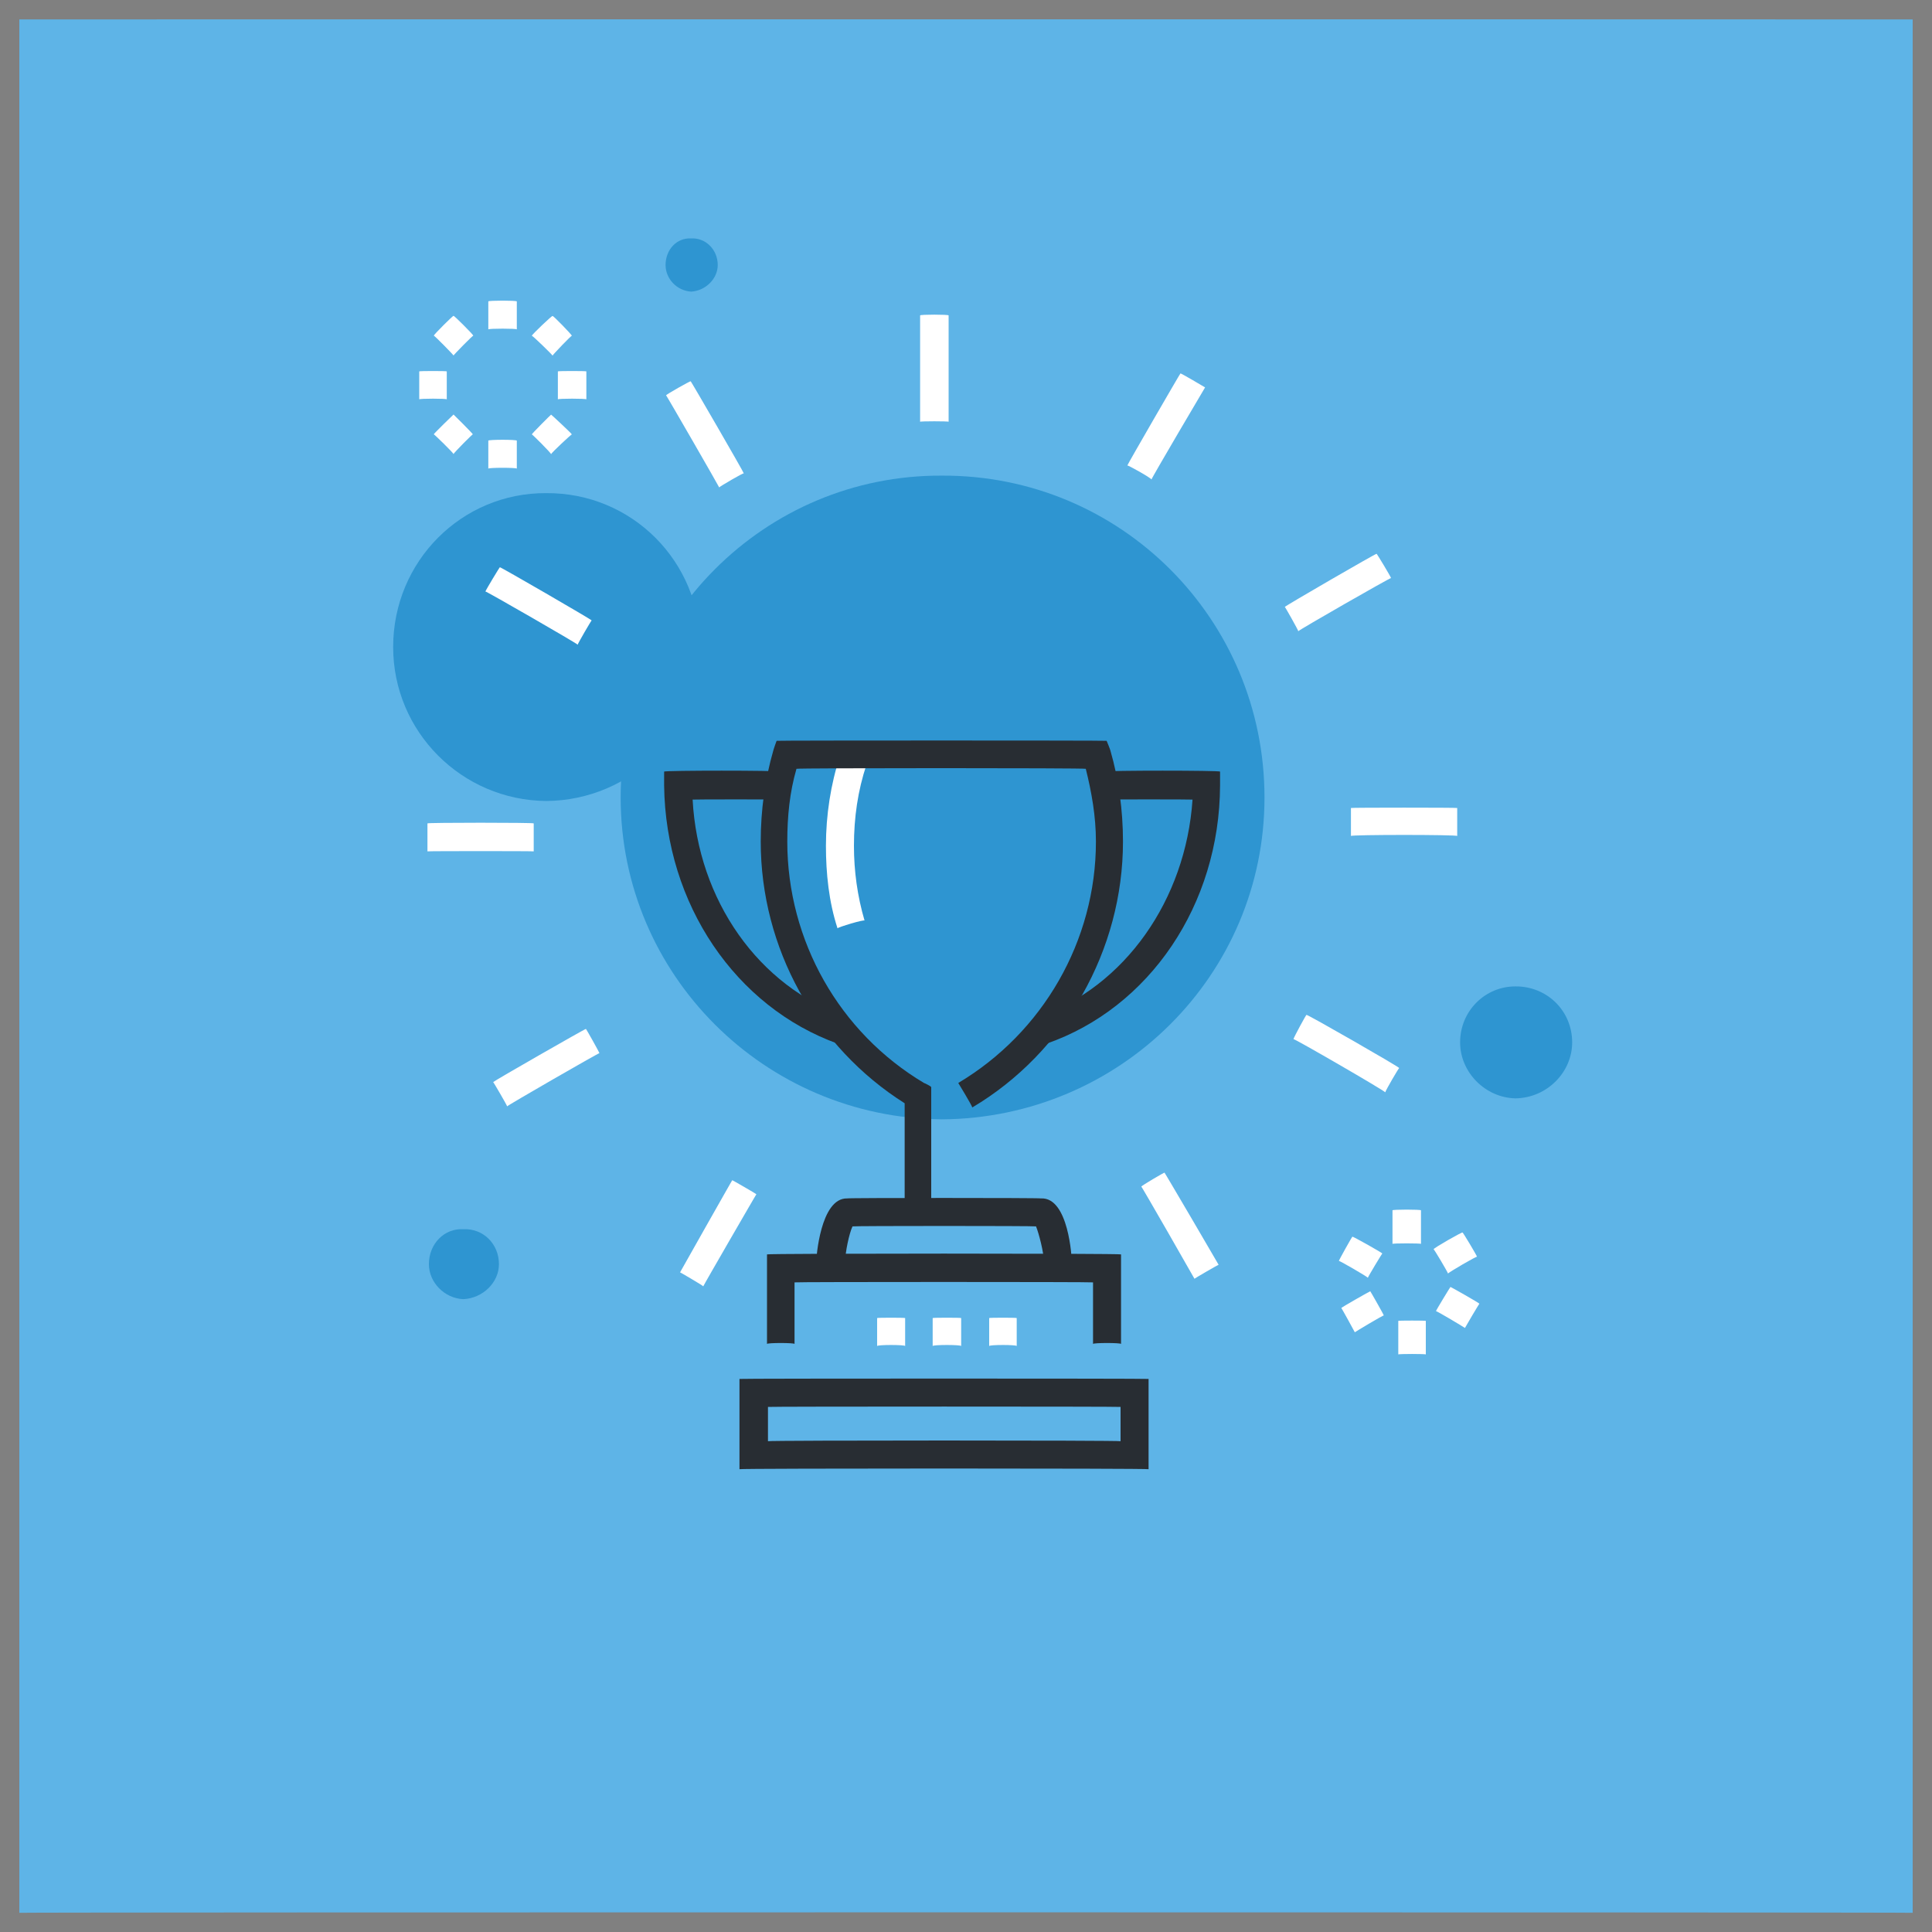 <svg xmlns="http://www.w3.org/2000/svg" version="1.1" xmlns:xlink="http://www.w3.org/1999/xlink" width="100%" height="100%" id="svgWorkerArea" viewBox="0 0 400 400" xmlns:artdraw="https://artdraw.muisca.co" style="background: white;"><rect x="0" y="0" width="400" height="400" fill="#808080" stroke="none"/><defs id="defsdoc"><pattern id="patternBool" x="0" y="0" width="10" height="10" patternUnits="userSpaceOnUse" patternTransform="rotate(35)"><circle cx="5" cy="5" r="4" style="stroke: none;fill: #ff000070;"></circle></pattern></defs><g id="fileImp-902552875" class="cosito"><path id="pathImp-98344068" fill="#5EB4E7" class="grouped" d="M4 4.025C4 3.992 396 3.992 396 4.025 396 3.992 396 395.892 396 396.025 396 395.892 4 395.892 4 396.025 4 395.892 4 3.992 4 4.025"></path><path id="circleImp-696806079" fill="#2E95D1" class="grouped" d="M128.5 165.113C128.5 128.192 158.3 98.292 195 98.476 232 98.292 261.8 128.192 261.8 165.113 261.8 201.792 232 231.492 195 231.75 158.3 231.492 128.5 201.792 128.5 165.113 128.5 164.992 128.5 164.992 128.5 165.113"></path><path id="circleImp-828010257" fill="#2E95D1" class="grouped" d="M81.4 133.967C81.4 116.192 95.6 101.992 113.1 102.097 130.8 101.992 145 116.192 145 133.967 145 151.492 130.8 165.692 113.1 165.837 95.6 165.692 81.4 151.492 81.4 133.967 81.4 133.792 81.4 133.792 81.4 133.967"></path><path id="circleImp-835262859" fill="#2E95D1" class="grouped" d="M302.3 215.815C302.3 209.292 307.5 204.192 313.8 204.226 320.3 204.192 325.5 209.292 325.5 215.815 325.5 221.992 320.3 227.292 313.8 227.404 307.5 227.292 302.3 221.992 302.3 215.815 302.3 215.692 302.3 215.692 302.3 215.815"></path><path id="circleImp-236623314" fill="#2E95D1" class="grouped" d="M88.8 261.737C88.8 257.492 92 254.292 95.9 254.494 100 254.292 103.3 257.492 103.3 261.737 103.3 265.492 100 268.792 95.9 268.98 92 268.792 88.8 265.492 88.8 261.737 88.8 261.692 88.8 261.692 88.8 261.737"></path><path id="circleImp-227011421" fill="#2E95D1" class="grouped" d="M137.8 54.872C137.8 51.692 140.1 49.192 143.1 49.367 146.1 49.192 148.6 51.692 148.6 54.872 148.6 57.692 146.1 60.192 143.1 60.377 140.1 60.192 137.8 57.692 137.8 54.872 137.8 54.692 137.8 54.692 137.8 54.872"></path><path id="pathImp-841310360" fill="#FFF" class="grouped" d="M288.3 250.582C288.3 250.392 294.2 250.392 294.2 250.582 294.2 250.392 294.2 257.392 294.2 257.536 294.2 257.392 288.3 257.392 288.3 257.536 288.3 257.392 288.3 250.392 288.3 250.582M280 256.052C280 255.892 286.2 259.392 286.2 259.529 286.2 259.392 283.2 264.392 283.2 264.547 283.2 264.392 277.2 260.892 277.2 261.07 277.2 260.892 280 255.892 280 256.052M283.7 267.339C283.7 267.292 286.5 272.192 286.5 272.357 286.5 272.192 280.5 275.792 280.5 275.833 280.5 275.792 277.7 270.692 277.7 270.814 277.7 270.692 283.7 267.292 283.7 267.339M289.5 273.471C289.5 273.392 295.2 273.392 295.2 273.471 295.2 273.392 295.2 280.292 295.2 280.424 295.2 280.292 289.5 280.292 289.5 280.424 289.5 280.292 289.5 273.392 289.5 273.471M300.3 266.448C300.3 266.392 306.3 269.792 306.3 269.925 306.3 269.792 303.3 274.892 303.3 274.942 303.3 274.892 297.3 271.292 297.3 271.466 297.3 271.292 300.3 266.392 300.3 266.448M302.8 255.18C302.8 254.992 305.8 259.992 305.8 260.2 305.8 259.992 299.8 263.492 299.8 263.676 299.8 263.492 296.8 258.392 296.8 258.657 296.8 258.392 302.8 254.992 302.8 255.18"></path><path id="pathImp-3494846" fill="#FFF" class="grouped" d="M101.1 62.405C101.1 62.192 107 62.192 107 62.405 107 62.192 107 67.992 107 68.199 107 67.992 101.1 67.992 101.1 68.199 101.1 67.992 101.1 62.192 101.1 62.405M93.9 65.404C93.9 65.192 98 69.292 98 69.502 98 69.292 93.9 73.492 93.9 73.6 93.9 73.492 89.8 69.292 89.8 69.503 89.8 69.292 93.9 65.192 93.9 65.404M86.8 76.891C86.8 76.792 92.5 76.792 92.5 76.891 92.5 76.792 92.5 82.492 92.5 82.686 92.5 82.492 86.8 82.492 86.8 82.686 86.8 82.492 86.8 76.792 86.8 76.891M93.9 85.823C93.9 85.792 97.9 89.792 97.9 89.922 97.9 89.792 93.9 93.792 93.9 94.018 93.9 93.792 89.8 89.792 89.8 89.922 89.8 89.792 93.9 85.792 93.9 85.823M101.1 91.233C101.1 90.992 107 90.992 107 91.233 107 90.992 107 96.792 107 97.027 107 96.792 101.1 96.792 101.1 97.027 101.1 96.792 101.1 90.992 101.1 91.233M114.1 85.844C114.1 85.792 118.4 89.792 118.4 89.942 118.4 89.792 114.1 93.792 114.1 94.039 114.1 93.792 110.1 89.792 110.1 89.941 110.1 89.792 114.1 85.792 114.1 85.844M115.5 76.891C115.5 76.792 121.4 76.792 121.4 76.891 121.4 76.792 121.4 82.492 121.4 82.686 121.4 82.492 115.5 82.492 115.5 82.686 115.5 82.492 115.5 76.792 115.5 76.891M114.4 65.43C114.4 65.192 118.4 69.292 118.4 69.526 118.4 69.292 114.4 73.492 114.4 73.623 114.4 73.492 110.1 69.292 110.1 69.526 110.1 69.292 114.4 65.192 114.4 65.43"></path><path id="pathImp-733264325" fill="#FFF" class="grouped" d="M173.4 192.202C171.6 186.692 171 180.792 171 175.109 171 168.792 172 162.292 173.9 156.566 173.9 156.492 179.4 158.192 179.4 158.304 177.6 163.692 176.8 169.292 176.8 175.109 176.8 180.292 177.5 185.492 179 190.609 179 190.292 173.4 191.992 173.4 192.202 173.4 191.992 173.4 191.992 173.4 192.202"></path><path id="pathImp-71779006" fill="#282D33" class="grouped" d="M221.9 261.012C221.9 260.892 216.1 260.892 216.1 261.012 216.1 259.292 215.1 255.392 214.5 253.914 214.5 253.792 176.5 253.792 176.5 253.914 175.8 255.392 175 259.292 175 261.012 175 260.892 169 260.892 169 261.012 169 260.692 169.8 247.992 175.4 248.12 175.4 247.992 215.5 247.992 215.5 248.12 221.3 247.792 221.9 260.692 221.9 261.012 221.9 260.892 221.9 260.892 221.9 261.012"></path><path id="pathImp-636955862" fill="#282D33" class="grouped" d="M193 250.872C193 250.792 187.3 250.792 187.3 250.872 187.3 250.792 187.3 228.292 187.3 228.418 168.9 216.792 157.5 196.292 157.5 174.239 157.5 167.692 158.4 161.292 160.1 155.407 160.1 155.292 160.8 153.292 160.8 153.379 160.8 153.292 229.1 153.292 229.1 153.379 229.1 153.292 229.9 155.292 229.9 155.407 231.6 161.292 232.5 167.692 232.5 174.239 232.5 196.692 220.5 217.892 201.3 229.287 201.3 228.992 198.4 224.192 198.4 224.217 215.9 213.792 226.9 194.792 226.9 174.239 226.9 168.992 226 163.992 224.8 159.173 224.8 158.992 164.9 158.992 164.9 159.173 163.5 163.992 163 168.992 163 174.239 163 194.792 173.8 213.792 191.3 224.217 191.3 224.192 192.8 224.892 192.8 225.086 192.8 224.892 192.8 250.792 192.8 250.872 192.8 250.792 193 250.792 193 250.872"></path><path id="pathImp-843938876" fill="#282D33" class="grouped" d="M216.6 216.105C216.6 215.992 214.8 210.392 214.8 210.6 232.9 204.292 245.5 186.292 246.9 165.548 246.9 165.492 228.8 165.492 228.8 165.548 228.8 165.492 228.8 159.492 228.8 159.753 228.8 159.492 252.6 159.492 252.6 159.753 252.6 159.492 252.6 162.492 252.6 162.65 252.5 187.292 238 208.692 216.6 216.105 216.6 215.992 216.6 215.992 216.6 216.105M173.5 216.105C152.3 208.492 137.8 187.192 137.5 162.65 137.5 162.492 137.5 159.492 137.5 159.753 137.5 159.492 161.3 159.492 161.3 159.753 161.3 159.492 161.3 165.492 161.3 165.548 161.3 165.492 143.4 165.492 143.4 165.548 144.5 186.292 157 204.292 175.4 210.6 175.4 210.392 173.5 215.992 173.5 216.105 173.5 215.992 173.5 215.992 173.5 216.105M237.8 304.182C237.8 303.992 153.1 303.992 153.1 304.182 153.1 303.992 153.1 285.392 153.1 285.494 153.1 285.392 237.8 285.392 237.8 285.494 237.8 285.392 237.8 303.992 237.8 304.182 237.8 303.992 237.8 303.992 237.8 304.182M159 298.387C159 298.192 232 298.192 232 298.387 232 298.192 232 291.192 232 291.289 232 291.192 159 291.192 159 291.289 159 291.192 159 298.192 159 298.387 159 298.192 159 298.192 159 298.387"></path><path id="pathImp-439267998" fill="#FFF" class="grouped" d="M210.5 278.686C210.5 278.392 204.8 278.392 204.8 278.686 204.8 278.392 204.8 272.792 204.8 272.891 204.8 272.792 210.5 272.792 210.5 272.891 210.5 272.792 210.5 278.392 210.5 278.686 210.5 278.392 210.5 278.392 210.5 278.686M199 278.686C199 278.392 193.1 278.392 193.1 278.686 193.1 278.392 193.1 272.792 193.1 272.891 193.1 272.792 199 272.792 199 272.891 199 272.792 199 278.392 199 278.686 199 278.392 199 278.392 199 278.686M187.4 278.686C187.4 278.392 181.6 278.392 181.6 278.686 181.6 278.392 181.6 272.792 181.6 272.891 181.6 272.792 187.4 272.792 187.4 272.891 187.4 272.792 187.4 278.392 187.4 278.686 187.4 278.392 187.4 278.392 187.4 278.686"></path><path id="pathImp-680607321" fill="#282D33" class="grouped" d="M232.1 278.251C232.1 277.992 226.3 277.992 226.3 278.251 226.3 277.992 226.3 265.392 226.3 265.503 226.3 265.392 164.5 265.392 164.5 265.503 164.5 265.392 164.5 277.992 164.5 278.251 164.5 277.992 158.8 277.992 158.8 278.251 158.8 277.992 158.8 259.492 158.8 259.709 158.8 259.492 232.1 259.492 232.1 259.709 232.1 259.492 232.1 277.992 232.1 278.251"></path><path id="pathImp-383504179" fill="#FFF" class="grouped" d="M190.5 65.302C190.5 65.092 196.4 65.092 196.4 65.302 196.4 65.092 196.4 87.192 196.4 87.321 196.4 87.192 190.5 87.192 190.5 87.321 190.5 87.192 190.5 65.092 190.5 65.302M143 78.947C143 78.792 154 97.792 154 98.015 154 97.792 148.9 100.792 148.9 100.912 148.9 100.792 137.9 81.692 137.9 81.844 137.9 81.692 143 78.792 143 78.947M103.5 117.446C103.5 117.292 122.5 128.292 122.5 128.455 122.5 128.292 119.6 133.292 119.6 133.473 119.6 133.292 100.5 122.292 100.5 122.464 100.5 122.292 103.5 117.292 103.5 117.446M88.5 170.473C88.5 170.292 110.5 170.292 110.5 170.473 110.5 170.292 110.5 176.192 110.5 176.267 110.5 176.192 88.5 176.192 88.5 176.267 88.5 176.192 88.5 170.292 88.5 170.473M121.3 213.031C121.3 212.892 124.1 217.892 124.1 218.05 124.1 217.892 105 228.892 105 229.057 105 228.892 102.1 223.892 102.1 224.039 102.1 223.892 121.3 212.892 121.3 213.031M151.6 244.357C151.6 244.292 156.6 247.192 156.6 247.255 156.6 247.192 145.6 266.192 145.6 266.323 145.6 266.192 140.8 263.392 140.8 263.426 140.8 263.392 151.6 244.292 151.6 244.357M241.1 242.784C241.1 242.692 252.3 261.792 252.3 261.854 252.3 261.792 247.3 264.692 247.3 264.751 247.3 264.692 236.3 245.492 236.3 245.68 236.3 245.492 241.1 242.692 241.1 242.784M270.5 210.122C270.5 209.892 289.7 220.892 289.7 221.134 289.7 220.892 286.8 225.892 286.8 226.153 286.8 225.892 267.8 214.892 267.8 215.141 267.8 214.892 270.5 209.892 270.5 210.122M279.7 167.286C279.7 167.192 301.7 167.192 301.7 167.286 301.7 167.192 301.7 172.792 301.7 173.081 301.7 172.792 279.7 172.792 279.7 173.081 279.7 172.792 279.7 167.192 279.7 167.286M285 114.661C285 114.492 288 119.492 288 119.681 288 119.492 268.8 130.492 268.8 130.683 268.8 130.492 266 125.492 266 125.664 266 125.492 285 114.492 285 114.661M244.4 77.313C244.4 77.192 249.5 80.192 249.5 80.21 249.5 80.192 238.4 98.992 238.4 99.278 238.4 98.992 233.4 96.192 233.4 96.381 233.4 96.192 244.4 77.192 244.4 77.313"></path></g></svg>